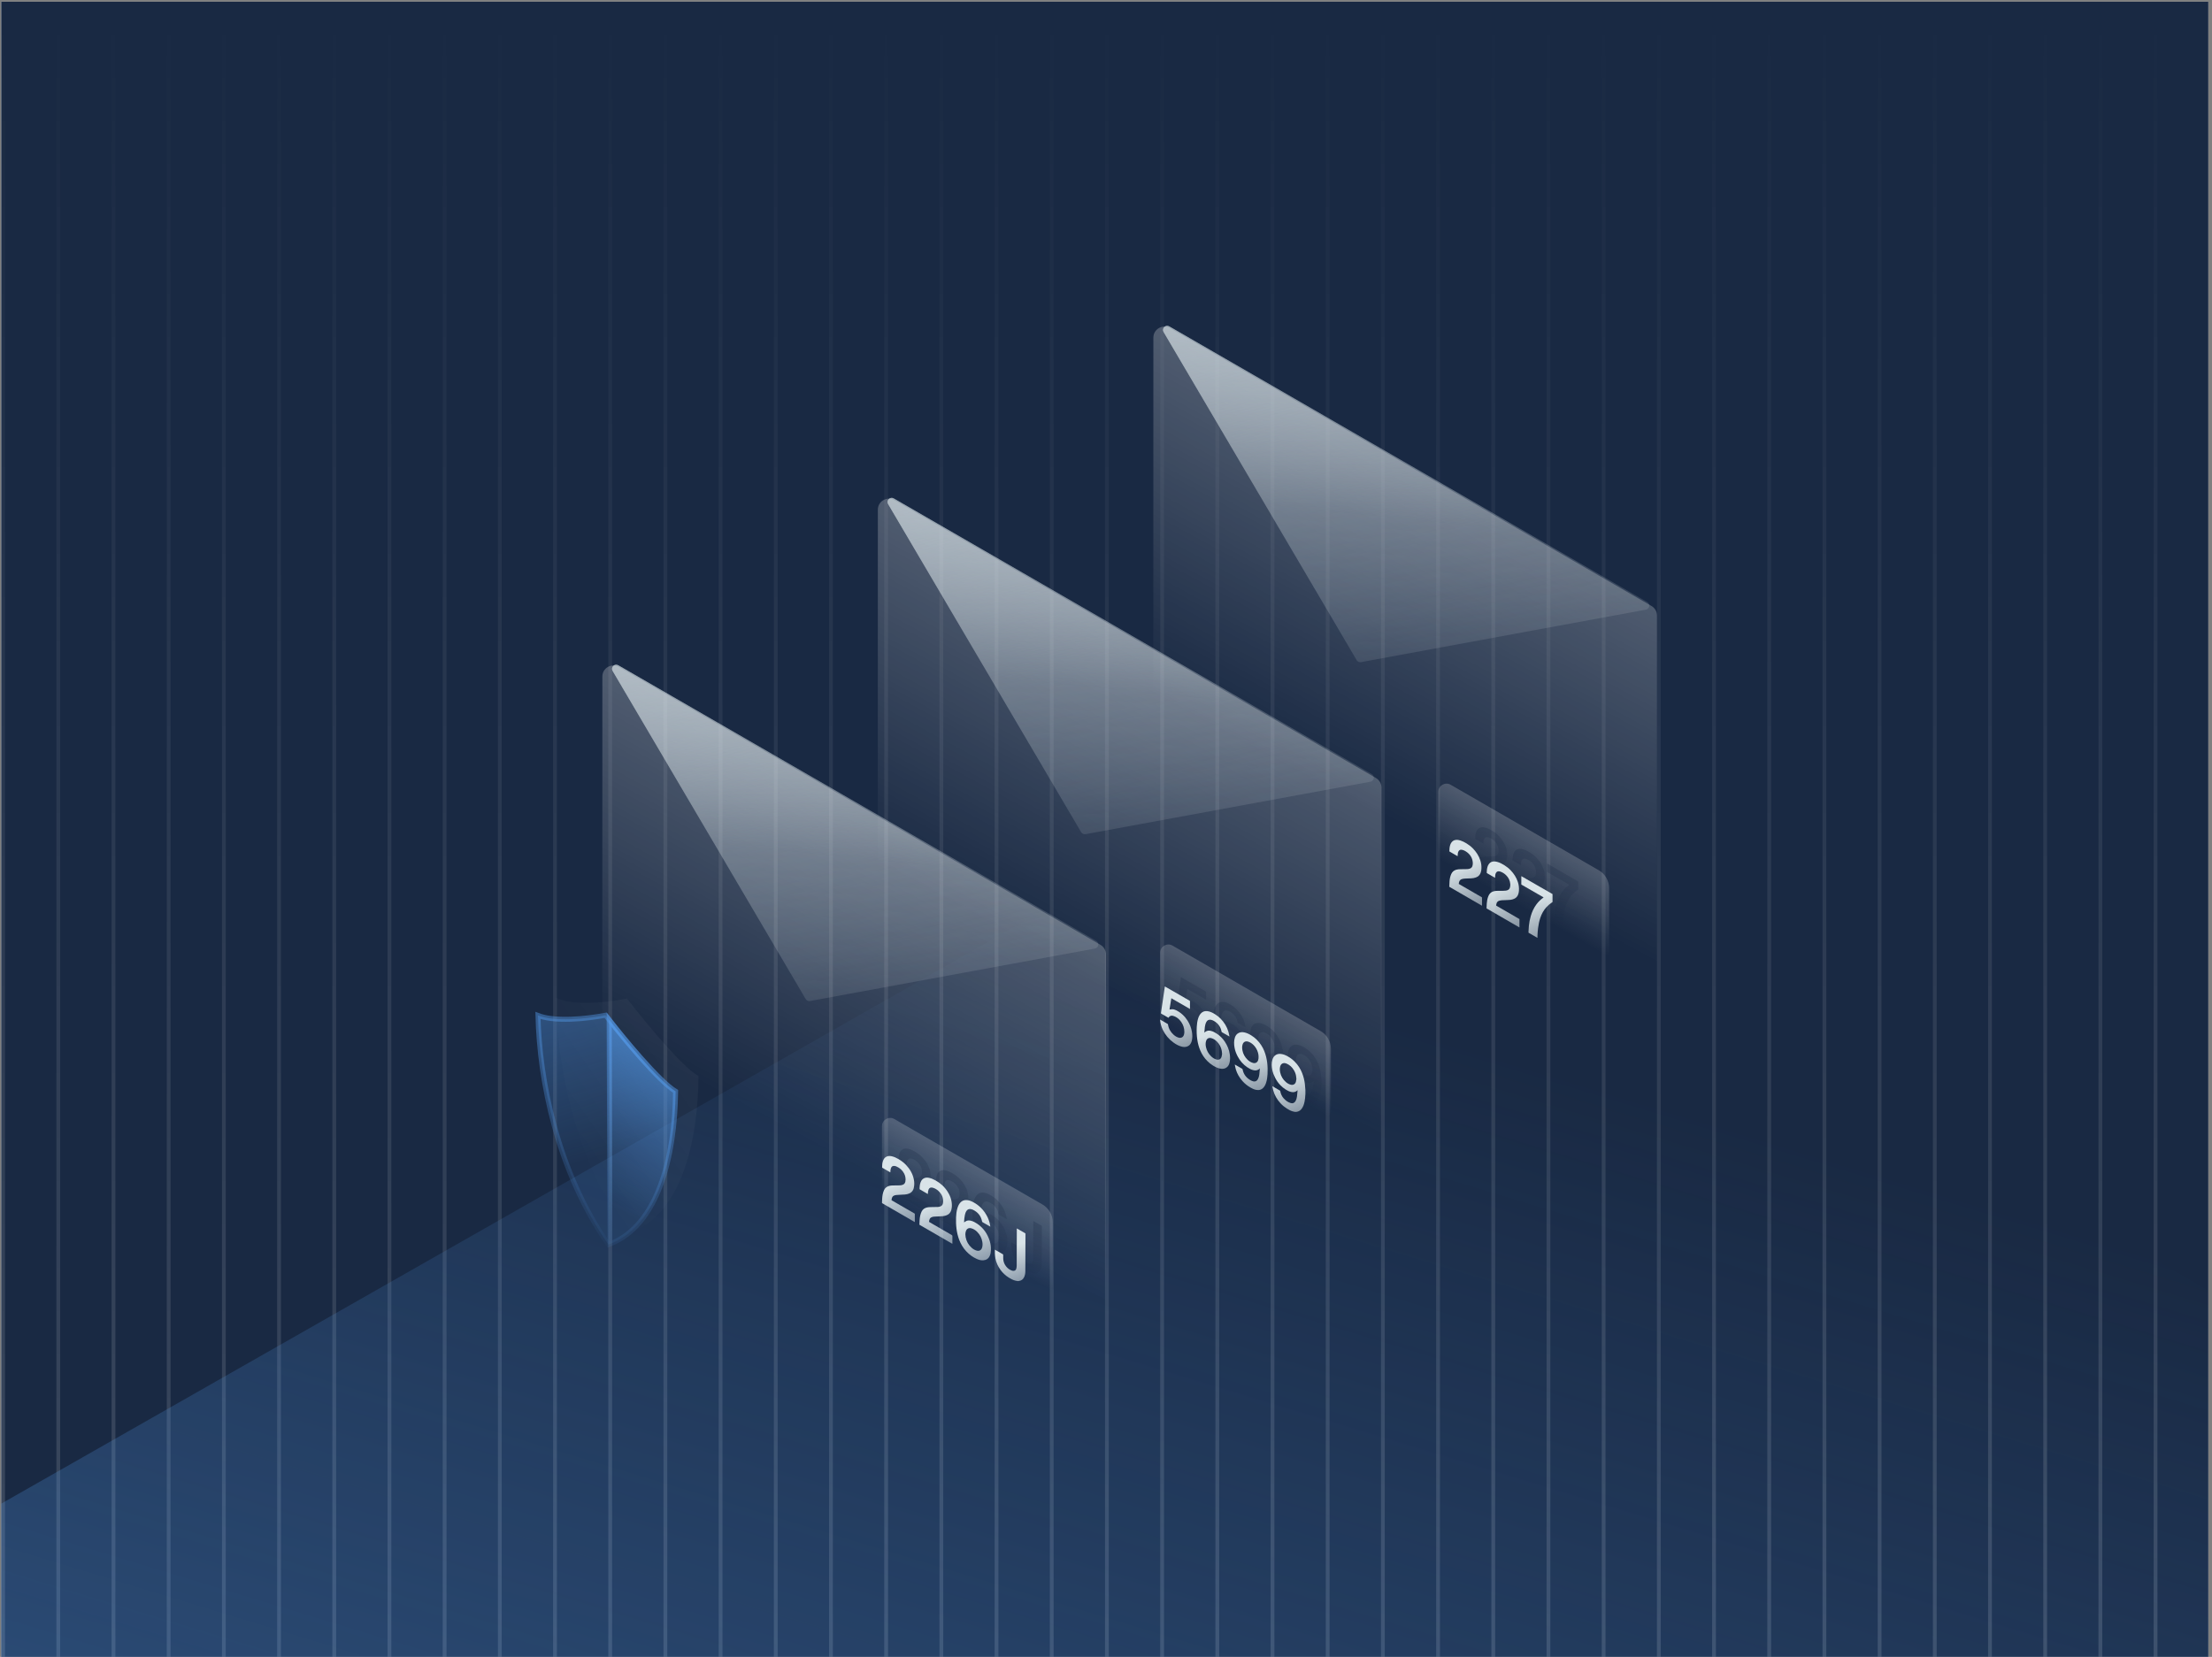 <?xml version="1.0" encoding="UTF-8"?> <svg xmlns="http://www.w3.org/2000/svg" width="578" height="433" viewBox="0 0 578 433" fill="none"><rect x="0" y="0" width="578" height="433" fill="#808080" stroke="none"/><g clip-path="url(#clip0_11205_343)"><rect width="576.732" height="432.549" transform="translate(0.312 0.451)" fill="white"></rect><g clip-path="url(#clip1_11205_343)"><rect width="576.865" height="432.648" transform="translate(0.312 0.451)" fill="#192943"></rect><g opacity="0.49"><line x1="563.25" y1="0.451" x2="563.25" y2="433.1" stroke="url(#paint0_linear_11205_343)" stroke-opacity="0.3" stroke-width="0.989"></line><line x1="548.829" y1="0.451" x2="548.829" y2="433.1" stroke="url(#paint1_linear_11205_343)" stroke-opacity="0.3" stroke-width="0.989"></line><line x1="534.407" y1="0.451" x2="534.407" y2="433.1" stroke="url(#paint2_linear_11205_343)" stroke-opacity="0.3" stroke-width="0.989"></line><line x1="519.987" y1="0.451" x2="519.987" y2="433.1" stroke="url(#paint3_linear_11205_343)" stroke-opacity="0.3" stroke-width="0.989"></line><line x1="505.565" y1="0.451" x2="505.565" y2="433.1" stroke="url(#paint4_linear_11205_343)" stroke-opacity="0.3" stroke-width="0.989"></line><line x1="491.143" y1="0.451" x2="491.143" y2="433.1" stroke="url(#paint5_linear_11205_343)" stroke-opacity="0.3" stroke-width="0.989"></line><line x1="476.721" y1="0.451" x2="476.721" y2="433.1" stroke="url(#paint6_linear_11205_343)" stroke-opacity="0.3" stroke-width="0.989"></line><line x1="462.299" y1="0.451" x2="462.299" y2="433.1" stroke="url(#paint7_linear_11205_343)" stroke-opacity="0.3" stroke-width="0.989"></line><line x1="447.877" y1="0.451" x2="447.877" y2="433.1" stroke="url(#paint8_linear_11205_343)" stroke-opacity="0.3" stroke-width="0.989"></line><line x1="433.456" y1="0.451" x2="433.456" y2="433.1" stroke="url(#paint9_linear_11205_343)" stroke-opacity="0.3" stroke-width="0.989"></line><line x1="419.034" y1="0.451" x2="419.034" y2="433.1" stroke="url(#paint10_linear_11205_343)" stroke-opacity="0.3" stroke-width="0.989"></line><line x1="404.614" y1="0.451" x2="404.614" y2="433.1" stroke="url(#paint11_linear_11205_343)" stroke-opacity="0.3" stroke-width="0.989"></line><line x1="390.192" y1="0.451" x2="390.192" y2="433.1" stroke="url(#paint12_linear_11205_343)" stroke-opacity="0.3" stroke-width="0.989"></line><line x1="375.77" y1="0.451" x2="375.77" y2="433.1" stroke="url(#paint13_linear_11205_343)" stroke-opacity="0.3" stroke-width="0.989"></line><line x1="361.348" y1="0.451" x2="361.348" y2="433.1" stroke="url(#paint14_linear_11205_343)" stroke-opacity="0.3" stroke-width="0.989"></line><line x1="346.926" y1="0.451" x2="346.926" y2="433.1" stroke="url(#paint15_linear_11205_343)" stroke-opacity="0.3" stroke-width="0.989"></line><line x1="332.504" y1="0.451" x2="332.504" y2="433.1" stroke="url(#paint16_linear_11205_343)" stroke-opacity="0.3" stroke-width="0.989"></line><line x1="318.083" y1="0.451" x2="318.082" y2="433.1" stroke="url(#paint17_linear_11205_343)" stroke-opacity="0.3" stroke-width="0.989"></line><line x1="303.663" y1="0.451" x2="303.663" y2="433.1" stroke="url(#paint18_linear_11205_343)" stroke-opacity="0.3" stroke-width="0.989"></line><line x1="289.241" y1="0.451" x2="289.241" y2="433.1" stroke="url(#paint19_linear_11205_343)" stroke-opacity="0.3" stroke-width="0.989"></line><line x1="274.819" y1="0.451" x2="274.819" y2="433.1" stroke="url(#paint20_linear_11205_343)" stroke-opacity="0.3" stroke-width="0.989"></line><line x1="260.397" y1="0.451" x2="260.397" y2="433.1" stroke="url(#paint21_linear_11205_343)" stroke-opacity="0.3" stroke-width="0.989"></line><line x1="245.975" y1="0.451" x2="245.975" y2="433.1" stroke="url(#paint22_linear_11205_343)" stroke-opacity="0.3" stroke-width="0.989"></line><line x1="231.553" y1="0.451" x2="231.553" y2="433.1" stroke="url(#paint23_linear_11205_343)" stroke-opacity="0.3" stroke-width="0.989"></line><line x1="217.131" y1="0.451" x2="217.131" y2="433.1" stroke="url(#paint24_linear_11205_343)" stroke-opacity="0.3" stroke-width="0.989"></line><line x1="202.711" y1="0.451" x2="202.711" y2="433.1" stroke="url(#paint25_linear_11205_343)" stroke-opacity="0.3" stroke-width="0.989"></line><line x1="188.29" y1="0.451" x2="188.29" y2="433.1" stroke="url(#paint26_linear_11205_343)" stroke-opacity="0.3" stroke-width="0.989"></line><line x1="173.868" y1="0.451" x2="173.868" y2="433.1" stroke="url(#paint27_linear_11205_343)" stroke-opacity="0.3" stroke-width="0.989"></line><line x1="159.446" y1="0.451" x2="159.446" y2="433.1" stroke="url(#paint28_linear_11205_343)" stroke-opacity="0.3" stroke-width="0.989"></line><line x1="145.024" y1="0.451" x2="145.024" y2="433.1" stroke="url(#paint29_linear_11205_343)" stroke-opacity="0.3" stroke-width="0.989"></line><line x1="130.602" y1="0.451" x2="130.602" y2="433.1" stroke="url(#paint30_linear_11205_343)" stroke-opacity="0.3" stroke-width="0.989"></line><line x1="116.18" y1="0.451" x2="116.18" y2="433.1" stroke="url(#paint31_linear_11205_343)" stroke-opacity="0.3" stroke-width="0.989"></line><line x1="101.76" y1="0.451" x2="101.76" y2="433.1" stroke="url(#paint32_linear_11205_343)" stroke-opacity="0.3" stroke-width="0.989"></line><line x1="87.338" y1="0.451" x2="87.338" y2="433.1" stroke="url(#paint33_linear_11205_343)" stroke-opacity="0.3" stroke-width="0.989"></line><line x1="72.916" y1="0.451" x2="72.916" y2="433.1" stroke="url(#paint34_linear_11205_343)" stroke-opacity="0.3" stroke-width="0.989"></line><line x1="58.495" y1="0.451" x2="58.495" y2="433.1" stroke="url(#paint35_linear_11205_343)" stroke-opacity="0.3" stroke-width="0.989"></line><line x1="44.073" y1="0.451" x2="44.073" y2="433.1" stroke="url(#paint36_linear_11205_343)" stroke-opacity="0.3" stroke-width="0.989"></line><line x1="29.651" y1="0.451" x2="29.651" y2="433.1" stroke="url(#paint37_linear_11205_343)" stroke-opacity="0.3" stroke-width="0.989"></line><line x1="15.229" y1="0.451" x2="15.229" y2="433.1" stroke="url(#paint38_linear_11205_343)" stroke-opacity="0.3" stroke-width="0.989"></line><line x1="0.807" y1="0.451" x2="0.807" y2="433.1" stroke="url(#paint39_linear_11205_343)" stroke-opacity="0.3" stroke-width="0.989"></line></g><path d="M339.46 199.881L-43.103 417.683V453.795L620.458 459.438V362.386L339.46 199.881Z" fill="url(#paint40_linear_11205_343)"></path><path opacity="0.35" d="M157.398 176.799C157.399 174.581 159.8 173.195 161.721 174.304L287.546 246.92C288.438 247.435 288.987 248.387 288.987 249.417L288.968 345.315C288.968 347.533 286.567 348.919 284.646 347.81L158.821 275.194C157.929 274.679 157.379 273.728 157.379 272.698L157.398 176.799Z" fill="url(#paint41_linear_11205_343)"></path><path opacity="0.35" d="M229.384 133.201C229.385 130.983 231.786 129.597 233.707 130.705L359.532 203.322C360.424 203.836 360.974 204.788 360.974 205.818L360.955 301.716C360.954 303.934 358.553 305.321 356.632 304.212L230.807 231.596C229.915 231.081 229.365 230.129 229.366 229.099L229.384 133.201Z" fill="url(#paint42_linear_11205_343)"></path><path opacity="0.35" d="M301.377 88.236C301.377 86.018 303.778 84.632 305.699 85.74L431.524 158.356C432.417 158.871 432.966 159.823 432.966 160.853L432.947 256.751C432.946 258.969 430.546 260.355 428.624 259.247L302.799 186.631C301.907 186.116 301.358 185.164 301.358 184.134L301.377 88.236Z" fill="url(#paint43_linear_11205_343)"></path><g opacity="0.7"><path d="M161.553 173.857C160.591 173.302 159.518 174.384 160.081 175.341L210.529 261.088C210.759 261.48 211.21 261.686 211.656 261.603L286.105 247.89C287.094 247.708 287.32 246.393 286.449 245.891L161.553 173.857Z" fill="url(#paint44_linear_11205_343)"></path><path d="M161.553 173.857C160.591 173.302 159.518 174.384 160.081 175.341L210.529 261.088C210.759 261.48 211.21 261.686 211.656 261.603L286.105 247.89C287.094 247.708 287.32 246.393 286.449 245.891L161.553 173.857Z" fill="url(#paint45_linear_11205_343)"></path></g><g opacity="0.7"><path d="M233.539 130.258C232.577 129.704 231.505 130.786 232.068 131.742L282.515 217.49C282.745 217.881 283.196 218.087 283.642 218.005L358.092 204.291C359.08 204.109 359.306 202.794 358.436 202.292L233.539 130.258Z" fill="url(#paint46_linear_11205_343)"></path><path d="M233.539 130.258C232.577 129.704 231.505 130.786 232.068 131.742L282.515 217.49C282.745 217.881 283.196 218.087 283.642 218.005L358.092 204.291C359.08 204.109 359.306 202.794 358.436 202.292L233.539 130.258Z" fill="url(#paint47_linear_11205_343)"></path></g><g opacity="0.7"><path d="M305.525 85.293C304.564 84.738 303.491 85.82 304.054 86.777L354.502 172.525C354.732 172.916 355.182 173.122 355.629 173.04L430.078 159.326C431.066 159.144 431.293 157.829 430.422 157.327L305.525 85.293Z" fill="url(#paint48_linear_11205_343)"></path><path d="M305.525 85.293C304.564 84.738 303.491 85.82 304.054 86.777L354.502 172.525C354.732 172.916 355.182 173.122 355.629 173.04L430.078 159.326C431.066 159.144 431.293 157.829 430.422 157.327L305.525 85.293Z" fill="url(#paint49_linear_11205_343)"></path></g><path opacity="0.2" d="M230.459 294.32C230.459 292.656 232.26 291.616 233.701 292.448L272.39 314.777C274.062 315.743 275.093 317.527 275.093 319.457V335.605C275.093 337.269 273.291 338.309 271.85 337.477L231.539 314.197C230.871 313.811 230.459 313.097 230.459 312.325V294.32Z" fill="url(#paint50_linear_11205_343)"></path><path opacity="0.2" d="M303.141 248.999C303.141 247.335 304.942 246.295 306.382 247.127L345.072 269.456C346.744 270.421 347.774 272.205 347.774 274.136V290.284C347.774 291.948 345.973 292.988 344.532 292.156L304.221 268.876C303.552 268.49 303.141 267.776 303.141 267.004V248.999Z" fill="url(#paint51_linear_11205_343)"></path><path d="M342.595 288.169C342.427 288.136 342.257 288.11 342.092 288.067C341.487 287.911 340.946 287.615 340.426 287.281C339.824 286.893 339.274 286.439 338.791 285.909C337.897 284.928 337.232 283.817 336.896 282.524C336.808 282.184 336.744 281.838 336.67 281.495C336.682 281.489 336.694 281.482 336.706 281.476C336.862 281.566 337.02 281.655 337.176 281.746C337.653 282.022 338.129 282.297 338.606 282.572C338.68 282.614 338.721 282.662 338.738 282.755C338.869 283.47 339.156 284.116 339.65 284.656C340.163 285.217 340.757 285.668 341.501 285.873C342.042 286.021 342.469 285.818 342.74 285.325C342.947 284.949 343.06 284.541 343.116 284.122C343.184 283.62 343.214 283.114 343.26 282.609C343.263 282.582 343.26 282.553 343.26 282.503C343.188 282.568 343.134 282.619 343.076 282.667C342.637 283.027 342.135 283.086 341.599 282.968C341.086 282.854 340.628 282.617 340.186 282.342C339.649 282.009 339.163 281.613 338.727 281.154C338.19 280.591 337.76 279.955 337.404 279.265C337.072 278.624 336.813 277.957 336.666 277.249C336.482 276.358 336.437 275.464 336.674 274.574C336.821 274.02 337.103 273.553 337.619 273.26C337.972 273.06 338.355 272.995 338.756 273.015C339.408 273.048 339.996 273.29 340.563 273.591C341.29 273.975 341.941 274.462 342.519 275.046C343.376 275.911 344.02 276.916 344.466 278.048C344.829 278.973 345.064 279.93 345.176 280.915C345.227 281.367 345.252 281.823 345.29 282.277C345.293 282.312 345.303 282.347 345.309 282.382V283.574C345.302 283.631 345.29 283.689 345.287 283.746C345.265 284.338 345.207 284.925 345.087 285.505C344.956 286.142 344.765 286.755 344.382 287.292C344.124 287.654 343.8 287.933 343.37 288.069C343.232 288.112 343.087 288.135 342.945 288.168H342.592L342.595 288.169ZM342.957 279.547C342.925 279.251 342.91 279.009 342.87 278.77C342.778 278.222 342.571 277.715 342.282 277.241C341.827 276.489 341.218 275.907 340.402 275.556C340.134 275.441 339.853 275.379 339.564 275.438C339.108 275.531 338.851 275.84 338.729 276.268C338.579 276.792 338.603 277.326 338.715 277.85C338.931 278.863 339.44 279.712 340.228 280.386C340.599 280.703 341.013 280.954 341.494 281.071C342.122 281.223 342.642 280.938 342.823 280.318C342.899 280.053 342.92 279.771 342.956 279.547H342.957Z" fill="url(#paint52_linear_11205_343)" fill-opacity="0.29"></path><path d="M326.872 275.793C327.162 275.96 327.438 276.118 327.714 276.278C328.069 276.483 328.423 276.691 328.781 276.894C328.854 276.935 328.889 276.982 328.905 277.069C329.113 278.179 329.693 279.047 330.628 279.679C330.936 279.887 331.253 280.079 331.617 280.175C332.196 280.328 332.622 280.138 332.907 279.61C333.103 279.246 333.211 278.851 333.264 278.447C333.332 277.934 333.363 277.417 333.409 276.901C333.411 276.88 333.407 276.859 333.406 276.827C333.3 276.913 333.208 277.001 333.104 277.071C332.672 277.364 332.199 277.385 331.709 277.269C331.117 277.129 330.599 276.832 330.1 276.496C329.028 275.773 328.221 274.817 327.621 273.677C327.236 272.946 326.937 272.184 326.796 271.367C326.644 270.481 326.613 269.596 326.895 268.728C327.071 268.184 327.395 267.756 327.93 267.515C328.394 267.305 328.877 267.3 329.366 267.402C330.021 267.538 330.609 267.835 331.173 268.182C331.694 268.503 332.172 268.882 332.607 269.312C333.47 270.167 334.12 271.163 334.574 272.289C334.968 273.265 335.204 274.279 335.331 275.323C335.45 276.312 335.471 277.303 335.418 278.296C335.38 279.017 335.29 279.73 335.084 280.423C334.934 280.927 334.726 281.403 334.373 281.804C333.849 282.399 333.189 282.573 332.427 282.416C331.878 282.304 331.379 282.064 330.901 281.782C330.145 281.335 329.469 280.79 328.884 280.134C328.078 279.232 327.47 278.213 327.13 277.049C327.018 276.667 326.958 276.27 326.875 275.88C326.87 275.859 326.875 275.837 326.875 275.793H326.872ZM333.077 273.8C333.086 273.442 333.032 273.081 332.933 272.725C332.723 271.976 332.353 271.313 331.813 270.754C331.384 270.309 330.889 269.957 330.284 269.789C329.665 269.617 329.136 269.889 328.921 270.494C328.732 271.023 328.76 271.568 328.863 272.105C329.041 273.037 329.484 273.835 330.159 274.499C330.589 274.921 331.081 275.249 331.679 275.393C332.242 275.528 332.74 275.263 332.942 274.722C333.052 274.429 333.082 274.124 333.077 273.8Z" fill="url(#paint53_linear_11205_343)" fill-opacity="0.29"></path><path d="M318.924 267.448C319.039 267.355 319.136 267.264 319.243 267.192C319.67 266.905 320.138 266.885 320.62 267C321.23 267.146 321.763 267.455 322.273 267.803C323.069 268.346 323.733 269.02 324.265 269.823C324.937 270.838 325.394 271.94 325.564 273.15C325.669 273.894 325.675 274.639 325.481 275.372C325.347 275.88 325.108 276.323 324.65 276.615C324.278 276.851 323.867 276.942 323.43 276.913C322.601 276.859 321.884 276.5 321.194 276.08C320.622 275.732 320.106 275.313 319.64 274.834C318.897 274.07 318.316 273.198 317.889 272.221C317.465 271.254 317.202 270.242 317.056 269.2C316.904 268.104 316.868 267.003 316.934 265.899C316.975 265.215 317.059 264.538 317.251 263.879C317.401 263.363 317.61 262.875 317.974 262.469C318.431 261.96 319.006 261.761 319.681 261.839C320.417 261.925 321.057 262.254 321.677 262.632C322.22 262.962 322.715 263.355 323.159 263.809C324.116 264.786 324.82 265.917 325.202 267.236C325.309 267.605 325.372 267.986 325.454 268.363C325.462 268.394 325.46 268.428 325.464 268.476C325.268 268.365 325.084 268.26 324.901 268.154C324.44 267.888 323.979 267.621 323.516 267.357C323.452 267.32 323.424 267.273 323.411 267.202C323.186 265.961 322.522 265.034 321.424 264.414C321.161 264.264 320.889 264.137 320.587 264.09C320.069 264.011 319.677 264.216 319.43 264.679C319.211 265.09 319.102 265.536 319.042 265.991C318.983 266.435 318.962 266.884 318.924 267.331C318.921 267.366 318.924 267.401 318.924 267.447V267.448ZM323.546 272.999C323.517 272.695 323.511 272.462 323.471 272.235C323.302 271.304 322.883 270.496 322.222 269.819C321.806 269.393 321.323 269.061 320.741 268.9C320.096 268.721 319.578 268.994 319.37 269.627C319.2 270.147 319.225 270.681 319.332 271.207C319.525 272.154 319.978 272.966 320.672 273.638C321.08 274.034 321.547 274.341 322.104 274.487C322.722 274.65 323.231 274.376 323.41 273.762C323.488 273.494 323.51 273.209 323.546 272.999H323.546Z" fill="url(#paint54_linear_11205_343)" fill-opacity="0.29"></path><path d="M309.523 263.581C309.235 263.414 308.95 263.25 308.664 263.085C308.33 262.891 307.998 262.696 307.661 262.508C307.574 262.46 307.556 262.407 307.569 262.315C307.718 261.312 307.863 260.309 308.01 259.307C308.148 258.366 308.287 257.424 308.424 256.484C308.472 256.157 308.516 255.83 308.563 255.503C308.568 255.468 308.58 255.434 308.591 255.387C308.852 255.538 309.106 255.684 309.36 255.83C310.304 256.374 311.249 256.917 312.193 257.46C313.156 258.016 314.119 258.571 315.081 259.129C315.115 259.148 315.153 259.199 315.153 259.235C315.157 259.908 315.155 260.582 315.155 261.282C313.526 260.343 311.91 259.412 310.279 258.47C310.117 259.467 309.957 260.447 309.8 261.417C310.004 261.39 310.204 261.351 310.406 261.34C310.796 261.319 311.165 261.424 311.51 261.595C312.764 262.216 313.764 263.126 314.514 264.308C315.083 265.205 315.475 266.174 315.654 267.222C315.794 268.047 315.824 268.875 315.599 269.693C315.409 270.382 315.017 270.899 314.306 271.12C313.876 271.254 313.442 271.231 313.011 271.124C312.202 270.924 311.491 270.522 310.824 270.04C309.616 269.168 308.694 268.055 308.043 266.717C307.662 265.931 307.437 265.1 307.35 264.23C307.348 264.201 307.347 264.171 307.346 264.142C307.346 264.116 307.346 264.09 307.346 264.045C307.507 264.138 307.658 264.226 307.809 264.313C308.308 264.601 308.805 264.891 309.306 265.177C309.372 265.215 309.397 265.258 309.407 265.33C309.565 266.407 310.071 267.298 310.878 268.017C311.275 268.371 311.72 268.657 312.247 268.782C312.897 268.936 313.42 268.615 313.589 267.969C313.711 267.501 313.705 267.03 313.629 266.557C313.483 265.66 313.096 264.875 312.493 264.201C312.022 263.675 311.456 263.278 310.768 263.083C310.279 262.944 309.836 263.06 309.562 263.532C309.553 263.548 309.539 263.561 309.523 263.58L309.523 263.581Z" fill="url(#paint55_linear_11205_343)" fill-opacity="0.29"></path><path opacity="0.2" d="M375.822 206.961C375.822 205.298 377.623 204.258 379.064 205.089L417.753 227.419C419.426 228.384 420.456 230.168 420.456 232.099V248.247C420.456 249.911 418.654 250.951 417.213 250.119L376.903 226.838C376.234 226.452 375.822 225.739 375.822 224.967V206.961Z" fill="url(#paint56_linear_11205_343)"></path><path d="M270.154 332.836C269.975 332.802 269.794 332.777 269.617 332.732C268.987 332.569 268.419 332.268 267.872 331.922C267.018 331.382 266.288 330.707 265.698 329.884C265.053 328.983 264.594 327.996 264.396 326.902C264.319 326.475 264.292 326.036 264.264 325.601C264.244 325.287 264.26 324.971 264.26 324.636C264.324 324.67 264.374 324.697 264.423 324.725C265.062 325.093 265.7 325.463 266.34 325.829C266.404 325.867 266.43 325.909 266.43 325.986C266.43 326.34 266.424 326.695 266.442 327.048C266.482 327.794 266.744 328.459 267.214 329.039C267.617 329.537 268.115 329.906 268.726 330.114C268.913 330.177 269.106 330.204 269.299 330.158C269.615 330.085 269.789 329.857 269.861 329.562C269.919 329.318 269.957 329.064 269.96 328.814C269.971 327.508 269.967 326.202 269.97 324.896C269.975 322.99 269.982 321.083 269.988 319.177C269.988 319.151 269.991 319.125 269.993 319.083C270.234 319.222 270.465 319.354 270.696 319.486C271.191 319.771 271.687 320.055 272.179 320.343C272.213 320.363 272.248 320.416 272.248 320.454C272.246 321.885 272.24 323.316 272.236 324.747C272.232 325.816 272.232 326.886 272.227 327.956C272.225 328.73 272.225 329.505 272.214 330.279C272.206 330.802 272.137 331.316 271.911 331.795C271.634 332.384 271.181 332.741 270.524 332.819C270.505 332.821 270.486 332.831 270.467 332.838H270.154V332.836Z" fill="url(#paint57_linear_11205_343)" fill-opacity="0.29"></path><path d="M256.211 317.509C256.407 317.383 256.592 317.232 256.801 317.134C257.191 316.952 257.603 316.972 258.013 317.075C258.6 317.222 259.119 317.509 259.617 317.841C261.268 318.94 262.319 320.481 262.91 322.353C263.145 323.098 263.249 323.867 263.228 324.65C263.214 325.203 263.148 325.75 262.914 326.26C262.586 326.976 262.019 327.358 261.236 327.418C260.645 327.465 260.096 327.304 259.565 327.071C258.498 326.603 257.58 325.926 256.788 325.075C255.963 324.189 255.353 323.168 254.925 322.038C254.573 321.11 254.356 320.148 254.23 319.163C254.105 318.189 254.079 317.211 254.114 316.232C254.142 315.449 254.226 314.67 254.437 313.911C254.591 313.358 254.804 312.835 255.179 312.391C255.665 311.817 256.287 311.596 257.027 311.681C257.63 311.75 258.174 311.987 258.699 312.272C259.388 312.648 260.014 313.108 260.574 313.658C261.326 314.397 261.925 315.245 262.373 316.2C262.722 316.946 262.947 317.728 263.062 318.542C263.064 318.562 263.062 318.583 263.062 318.617C262.938 318.547 262.822 318.481 262.705 318.414C262.147 318.092 261.589 317.769 261.03 317.449C260.961 317.409 260.931 317.36 260.917 317.279C260.651 315.838 259.83 314.827 258.516 314.205C258.29 314.098 258.052 314.026 257.799 314.013C257.377 313.992 257.064 314.174 256.833 314.514C256.61 314.84 256.502 315.211 256.417 315.591C256.278 316.213 256.237 316.846 256.21 317.481C256.21 317.497 256.211 317.514 256.211 317.51V317.509ZM256.546 320.674C256.569 320.902 256.577 321.132 256.618 321.355C256.824 322.467 257.353 323.401 258.2 324.148C258.569 324.474 258.984 324.73 259.461 324.869C260.171 325.076 260.715 324.784 260.926 324.075C261.072 323.583 261.059 323.078 260.977 322.58C260.811 321.589 260.367 320.732 259.664 320.014C259.207 319.547 258.677 319.188 258.03 319.031C257.442 318.89 256.93 319.16 256.708 319.724C256.588 320.029 256.555 320.348 256.545 320.673L256.546 320.674Z" fill="url(#paint58_linear_11205_343)" fill-opacity="0.29"></path><path d="M246.747 310.095C246.273 309.821 245.817 309.559 245.36 309.296C245.123 309.159 244.885 309.023 244.65 308.883C244.619 308.865 244.584 308.824 244.584 308.793C244.575 308.175 244.628 307.565 244.857 306.984C245.03 306.541 245.304 306.179 245.746 305.968C246.128 305.788 246.53 305.775 246.938 305.841C247.562 305.941 248.127 306.202 248.677 306.499C249.286 306.828 249.851 307.221 250.37 307.679C251.132 308.352 251.75 309.138 252.227 310.036C252.578 310.695 252.83 311.39 252.944 312.13C253.058 312.871 253.063 313.61 252.846 314.335C252.638 315.029 252.17 315.471 251.49 315.7C250.97 315.875 250.432 315.912 249.89 315.929C249.387 315.944 248.884 315.964 248.382 315.997C248.094 316.016 247.813 316.082 247.562 316.235C247.326 316.379 247.201 316.605 247.13 316.863C247.09 317.009 247.068 317.161 247.048 317.312C247.043 317.34 247.072 317.389 247.1 317.406C247.584 317.69 248.07 317.969 248.555 318.25C249.331 318.699 250.107 319.149 250.882 319.597C251.572 319.996 252.259 320.398 252.953 320.789C253.101 320.871 253.158 320.958 253.155 321.133C253.142 321.761 253.15 322.39 253.15 323.018C253.15 323.039 253.147 323.059 253.145 323.099C253.028 323.033 252.921 322.975 252.815 322.914C251.847 322.353 250.878 321.792 249.909 321.232C248.74 320.555 247.571 319.877 246.401 319.2C245.804 318.855 245.208 318.51 244.608 318.167C244.541 318.128 244.523 318.088 244.528 318.01C244.551 317.66 244.56 317.31 244.581 316.96C244.629 316.169 244.758 315.397 245.108 314.676C245.397 314.077 245.89 313.748 246.52 313.601C246.86 313.522 247.206 313.512 247.554 313.51C248.165 313.507 248.776 313.495 249.386 313.473C249.65 313.463 249.908 313.401 250.145 313.275C250.498 313.085 250.657 312.763 250.704 312.387C250.862 311.111 250.387 310.08 249.452 309.24C249.067 308.894 248.629 308.627 248.133 308.472C247.958 308.417 247.764 308.39 247.582 308.401C247.229 308.423 247.032 308.661 246.91 308.972C246.783 309.296 246.76 309.639 246.746 309.982C246.745 310.013 246.746 310.044 246.746 310.093L246.747 310.095Z" fill="url(#paint59_linear_11205_343)" fill-opacity="0.29"></path><path d="M243.342 317.428C243.041 317.255 242.762 317.095 242.484 316.935C241.779 316.526 241.075 316.117 240.371 315.71C238.805 314.804 237.24 313.897 235.674 312.991C235.393 312.828 235.109 312.668 234.83 312.501C234.793 312.479 234.754 312.422 234.756 312.384C234.791 311.647 234.792 310.905 234.942 310.178C235.022 309.794 235.138 309.422 235.301 309.065C235.589 308.437 236.089 308.084 236.747 307.943C237.003 307.888 237.268 307.864 237.531 307.856C238.131 307.838 238.732 307.843 239.333 307.83C239.638 307.824 239.942 307.782 240.227 307.663C240.613 307.503 240.809 307.194 240.878 306.797C241.002 306.076 240.882 305.389 240.551 304.741C240.108 303.874 239.413 303.274 238.531 302.889C238.374 302.82 238.202 302.768 238.034 302.75C237.546 302.696 237.263 302.884 237.096 303.35C236.987 303.654 236.957 303.971 236.953 304.291C236.953 304.325 236.95 304.36 236.948 304.395C236.948 304.405 236.941 304.413 236.933 304.431C236.688 304.29 236.445 304.151 236.202 304.012C235.752 303.752 235.301 303.493 234.853 303.23C234.822 303.212 234.79 303.162 234.79 303.127C234.787 302.552 234.83 301.982 235.023 301.435C235.195 300.948 235.471 300.541 235.954 300.314C236.378 300.115 236.822 300.121 237.268 300.214C237.935 300.351 238.536 300.648 239.117 300.988C239.836 301.408 240.493 301.91 241.065 302.518C242.06 303.577 242.779 304.79 243.075 306.225C243.236 307.002 243.254 307.787 243.053 308.565C242.844 309.369 242.317 309.851 241.533 310.078C240.991 310.235 240.433 310.25 239.875 310.268C239.404 310.283 238.932 310.309 238.463 310.354C238.267 310.373 238.07 310.439 237.886 310.514C237.542 310.654 237.396 310.955 237.315 311.295C237.291 311.395 237.285 311.501 237.261 311.601C237.241 311.68 237.268 311.723 237.334 311.76C237.706 311.972 238.079 312.187 238.45 312.401C239.397 312.949 240.343 313.498 241.29 314.045C241.941 314.421 242.59 314.797 243.243 315.17C243.312 315.209 243.339 315.252 243.338 315.334C243.337 315.983 243.34 316.632 243.342 317.281C243.342 317.322 243.342 317.363 243.342 317.426V317.428Z" fill="url(#paint60_linear_11205_343)" fill-opacity="0.29"></path><path d="M265.861 334.788C265.682 334.754 265.501 334.729 265.324 334.684C264.694 334.521 264.126 334.22 263.579 333.874C262.725 333.334 261.995 332.658 261.405 331.836C260.76 330.935 260.301 329.948 260.103 328.854C260.026 328.427 259.999 327.988 259.971 327.553C259.951 327.239 259.967 326.923 259.967 326.588C260.031 326.622 260.081 326.649 260.13 326.677C260.769 327.045 261.407 327.415 262.047 327.781C262.111 327.819 262.137 327.861 262.137 327.938C262.137 328.292 262.131 328.647 262.149 329C262.189 329.746 262.451 330.411 262.921 330.991C263.324 331.489 263.822 331.858 264.433 332.066C264.62 332.129 264.813 332.155 265.006 332.11C265.322 332.036 265.496 331.809 265.568 331.514C265.626 331.27 265.664 331.016 265.667 330.765C265.678 329.46 265.674 328.154 265.677 326.848C265.682 324.942 265.689 323.035 265.695 321.129C265.695 321.103 265.698 321.077 265.7 321.035C265.941 321.173 266.172 321.305 266.403 321.438C266.898 321.722 267.394 322.007 267.886 322.295C267.92 322.315 267.955 322.368 267.955 322.406C267.953 323.837 267.947 325.268 267.943 326.699C267.939 327.768 267.939 328.838 267.934 329.908C267.932 330.682 267.932 331.457 267.921 332.231C267.913 332.754 267.844 333.267 267.618 333.747C267.341 334.336 266.888 334.693 266.231 334.77C266.212 334.773 266.193 334.783 266.174 334.79H265.861V334.788Z" fill="url(#paint61_linear_11205_343)"></path><path d="M251.917 319.461C252.112 319.334 252.297 319.184 252.506 319.086C252.896 318.903 253.308 318.923 253.718 319.027C254.305 319.173 254.824 319.461 255.322 319.793C256.973 320.892 258.024 322.433 258.615 324.304C258.85 325.05 258.954 325.819 258.934 326.601C258.919 327.155 258.853 327.702 258.619 328.212C258.291 328.928 257.724 329.309 256.941 329.37C256.35 329.416 255.801 329.255 255.27 329.023C254.203 328.554 253.285 327.878 252.493 327.027C251.668 326.141 251.058 325.12 250.63 323.99C250.278 323.061 250.061 322.099 249.935 321.114C249.81 320.14 249.784 319.163 249.819 318.184C249.847 317.4 249.931 316.622 250.142 315.863C250.296 315.31 250.509 314.786 250.884 314.342C251.37 313.769 251.992 313.547 252.732 313.632C253.335 313.702 253.879 313.938 254.404 314.224C255.093 314.599 255.719 315.06 256.279 315.61C257.031 316.348 257.63 317.197 258.078 318.152C258.427 318.897 258.652 319.68 258.767 320.494C258.769 320.514 258.767 320.535 258.767 320.569C258.643 320.498 258.527 320.432 258.411 320.365C257.852 320.044 257.294 319.721 256.736 319.4C256.666 319.36 256.637 319.312 256.622 319.231C256.356 317.79 255.535 316.779 254.221 316.156C253.995 316.049 253.757 315.978 253.504 315.965C253.082 315.943 252.769 316.126 252.538 316.466C252.315 316.791 252.207 317.163 252.122 317.543C251.983 318.165 251.943 318.797 251.915 319.432C251.915 319.449 251.917 319.465 251.917 319.462V319.461ZM252.251 322.626C252.274 322.854 252.282 323.084 252.323 323.307C252.529 324.419 253.058 325.353 253.905 326.1C254.274 326.426 254.689 326.681 255.166 326.82C255.876 327.028 256.42 326.736 256.631 326.026C256.777 325.535 256.764 325.03 256.682 324.532C256.516 323.541 256.072 322.683 255.369 321.966C254.912 321.498 254.382 321.139 253.735 320.983C253.147 320.841 252.635 321.112 252.413 321.675C252.294 321.98 252.26 322.299 252.25 322.625L252.251 322.626Z" fill="url(#paint62_linear_11205_343)"></path><path d="M242.458 312.047C241.984 311.773 241.527 311.511 241.071 311.248C240.834 311.111 240.596 310.975 240.361 310.835C240.33 310.817 240.295 310.776 240.295 310.745C240.286 310.127 240.339 309.517 240.568 308.936C240.741 308.493 241.015 308.131 241.457 307.92C241.839 307.74 242.241 307.727 242.649 307.793C243.273 307.893 243.838 308.154 244.387 308.451C244.996 308.78 245.562 309.173 246.081 309.631C246.843 310.304 247.461 311.09 247.938 311.988C248.289 312.647 248.541 313.342 248.655 314.082C248.769 314.823 248.774 315.562 248.557 316.287C248.349 316.981 247.881 317.423 247.201 317.652C246.681 317.827 246.143 317.864 245.601 317.881C245.098 317.896 244.595 317.916 244.093 317.949C243.805 317.968 243.524 318.034 243.273 318.187C243.037 318.331 242.912 318.557 242.841 318.815C242.801 318.961 242.779 319.113 242.759 319.264C242.754 319.292 242.783 319.341 242.811 319.358C243.295 319.642 243.781 319.921 244.266 320.202C245.042 320.651 245.817 321.101 246.593 321.549C247.283 321.948 247.97 322.35 248.664 322.741C248.812 322.823 248.869 322.91 248.866 323.085C248.853 323.713 248.861 324.342 248.861 324.97C248.861 324.991 248.858 325.011 248.856 325.051C248.739 324.985 248.632 324.927 248.526 324.866C247.558 324.305 246.589 323.744 245.62 323.184C244.451 322.507 243.282 321.829 242.112 321.152C241.515 320.807 240.918 320.462 240.319 320.119C240.252 320.08 240.234 320.04 240.239 319.962C240.262 319.612 240.271 319.262 240.292 318.912C240.34 318.121 240.469 317.349 240.819 316.628C241.108 316.029 241.6 315.7 242.231 315.553C242.571 315.474 242.917 315.464 243.265 315.462C243.876 315.459 244.487 315.447 245.097 315.425C245.361 315.415 245.619 315.353 245.856 315.227C246.209 315.037 246.368 314.715 246.415 314.339C246.573 313.063 246.098 312.032 245.163 311.192C244.778 310.846 244.34 310.579 243.844 310.424C243.669 310.369 243.475 310.342 243.293 310.353C242.94 310.375 242.743 310.613 242.621 310.924C242.494 311.249 242.471 311.591 242.457 311.934C242.456 311.965 242.457 311.996 242.457 312.045L242.458 312.047Z" fill="url(#paint63_linear_11205_343)"></path><path d="M239.047 319.38C238.746 319.207 238.467 319.047 238.189 318.886C237.484 318.478 236.78 318.069 236.076 317.661C234.51 316.755 232.945 315.849 231.379 314.943C231.098 314.78 230.814 314.62 230.535 314.452C230.498 314.43 230.459 314.374 230.461 314.336C230.496 313.598 230.497 312.857 230.647 312.13C230.727 311.746 230.843 311.374 231.007 311.016C231.294 310.389 231.795 310.035 232.452 309.895C232.708 309.84 232.973 309.816 233.236 309.808C233.836 309.79 234.437 309.795 235.038 309.782C235.343 309.776 235.647 309.734 235.932 309.615C236.318 309.455 236.515 309.146 236.583 308.749C236.707 308.028 236.588 307.34 236.256 306.692C235.813 305.825 235.118 305.226 234.236 304.84C234.079 304.772 233.907 304.719 233.739 304.701C233.251 304.647 232.968 304.836 232.801 305.301C232.692 305.606 232.662 305.923 232.658 306.242C232.658 306.277 232.655 306.312 232.653 306.347C232.653 306.356 232.646 306.365 232.638 306.382C232.393 306.241 232.15 306.102 231.907 305.963C231.457 305.704 231.007 305.445 230.558 305.182C230.527 305.163 230.495 305.114 230.495 305.078C230.492 304.504 230.535 303.934 230.728 303.387C230.9 302.899 231.176 302.493 231.659 302.266C232.083 302.066 232.527 302.073 232.973 302.165C233.64 302.303 234.241 302.6 234.822 302.939C235.542 303.36 236.198 303.862 236.77 304.47C237.765 305.528 238.484 306.742 238.78 308.176C238.941 308.954 238.959 309.738 238.758 310.517C238.549 311.321 238.022 311.802 237.238 312.029C236.696 312.186 236.138 312.201 235.58 312.219C235.109 312.235 234.637 312.26 234.168 312.305C233.972 312.325 233.775 312.391 233.591 312.465C233.247 312.606 233.101 312.907 233.02 313.246C232.996 313.347 232.99 313.452 232.966 313.553C232.947 313.631 232.973 313.675 233.039 313.712C233.411 313.924 233.784 314.139 234.155 314.353C235.102 314.9 236.048 315.45 236.995 315.997C237.646 316.373 238.296 316.748 238.948 317.122C239.017 317.161 239.044 317.204 239.044 317.285C239.042 317.934 239.045 318.584 239.047 319.233C239.047 319.274 239.047 319.315 239.047 319.377V319.38Z" fill="url(#paint64_linear_11205_343)"></path><path d="M338.389 290.577C338.222 290.544 338.051 290.518 337.887 290.474C337.282 290.318 336.741 290.022 336.221 289.688C335.619 289.3 335.069 288.846 334.586 288.316C333.692 287.335 333.027 286.224 332.691 284.931C332.603 284.591 332.539 284.245 332.465 283.902C332.477 283.896 332.489 283.89 332.501 283.883C332.657 283.973 332.815 284.063 332.971 284.154C333.448 284.429 333.924 284.705 334.401 284.979C334.475 285.021 334.516 285.069 334.533 285.162C334.664 285.878 334.951 286.523 335.445 287.064C335.958 287.624 336.551 288.076 337.296 288.28C337.837 288.428 338.264 288.225 338.535 287.732C338.742 287.357 338.854 286.949 338.911 286.53C338.979 286.028 339.009 285.521 339.055 285.017C339.058 284.989 339.055 284.961 339.055 284.911C338.983 284.975 338.929 285.027 338.871 285.075C338.432 285.435 337.93 285.494 337.394 285.375C336.881 285.262 336.423 285.024 335.981 284.75C335.444 284.416 334.958 284.02 334.522 283.562C333.985 282.998 333.555 282.362 333.199 281.672C332.867 281.031 332.607 280.365 332.461 279.656C332.277 278.765 332.232 277.871 332.468 276.981C332.616 276.427 332.898 275.96 333.414 275.667C333.767 275.468 334.15 275.402 334.55 275.422C335.203 275.456 335.791 275.698 336.358 275.998C337.085 276.382 337.736 276.869 338.314 277.453C339.171 278.318 339.815 279.323 340.261 280.456C340.624 281.38 340.859 282.337 340.971 283.322C341.022 283.774 341.047 284.23 341.085 284.684C341.087 284.719 341.098 284.754 341.104 284.789V285.982C341.097 286.039 341.085 286.096 341.082 286.153C341.06 286.745 341.002 287.333 340.882 287.913C340.751 288.549 340.56 289.162 340.177 289.699C339.919 290.061 339.595 290.34 339.165 290.476C339.027 290.52 338.882 290.543 338.74 290.576H338.387L338.389 290.577ZM338.752 281.954C338.72 281.658 338.705 281.416 338.665 281.178C338.573 280.629 338.365 280.122 338.077 279.648C337.621 278.896 337.013 278.314 336.197 277.963C335.929 277.848 335.648 277.786 335.359 277.845C334.903 277.938 334.646 278.248 334.524 278.675C334.374 279.2 334.398 279.733 334.51 280.258C334.726 281.271 335.235 282.12 336.023 282.794C336.394 283.111 336.807 283.361 337.289 283.478C337.917 283.631 338.437 283.345 338.618 282.726C338.694 282.46 338.714 282.179 338.751 281.954H338.752Z" fill="url(#paint65_linear_11205_343)"></path><path d="M322.663 278.201C322.953 278.367 323.229 278.526 323.505 278.685C323.86 278.89 324.215 279.099 324.572 279.301C324.645 279.343 324.68 279.39 324.696 279.476C324.904 280.587 325.484 281.454 326.419 282.087C326.727 282.295 327.044 282.486 327.408 282.582C327.987 282.735 328.413 282.545 328.698 282.018C328.894 281.654 329.002 281.259 329.055 280.855C329.123 280.342 329.154 279.824 329.2 279.308C329.202 279.287 329.198 279.266 329.197 279.234C329.091 279.32 328.999 279.408 328.895 279.479C328.463 279.772 327.99 279.793 327.5 279.677C326.908 279.537 326.39 279.239 325.891 278.903C324.82 278.18 324.012 277.225 323.412 276.085C323.027 275.353 322.728 274.591 322.587 273.774C322.435 272.888 322.404 272.003 322.686 271.135C322.862 270.592 323.186 270.164 323.721 269.922C324.185 269.712 324.668 269.708 325.157 269.809C325.812 269.945 326.4 270.242 326.964 270.589C327.485 270.91 327.963 271.289 328.398 271.72C329.261 272.574 329.911 273.571 330.365 274.696C330.759 275.672 330.995 276.687 331.122 277.73C331.241 278.719 331.262 279.71 331.209 280.704C331.171 281.425 331.081 282.137 330.875 282.831C330.725 283.334 330.517 283.81 330.164 284.211C329.64 284.807 328.98 284.98 328.218 284.823C327.669 284.711 327.17 284.472 326.692 284.189C325.936 283.742 325.26 283.197 324.675 282.542C323.869 281.639 323.261 280.621 322.921 279.457C322.809 279.075 322.749 278.678 322.666 278.287C322.661 278.266 322.666 278.244 322.666 278.201H322.663ZM328.868 276.207C328.877 275.85 328.823 275.488 328.724 275.132C328.514 274.383 328.144 273.721 327.604 273.161C327.175 272.716 326.68 272.364 326.075 272.197C325.456 272.025 324.927 272.296 324.712 272.901C324.523 273.431 324.551 273.975 324.654 274.513C324.832 275.445 325.275 276.242 325.95 276.906C326.38 277.329 326.872 277.656 327.47 277.8C328.033 277.936 328.531 277.67 328.733 277.13C328.843 276.836 328.873 276.531 328.868 276.207Z" fill="url(#paint66_linear_11205_343)"></path><path d="M314.711 269.855C314.826 269.762 314.923 269.672 315.03 269.599C315.457 269.313 315.925 269.293 316.407 269.408C317.017 269.553 317.55 269.863 318.06 270.211C318.856 270.753 319.52 271.428 320.052 272.231C320.724 273.246 321.181 274.348 321.351 275.558C321.456 276.301 321.462 277.046 321.268 277.78C321.134 278.287 320.895 278.73 320.437 279.022C320.065 279.259 319.654 279.349 319.217 279.32C318.388 279.266 317.671 278.907 316.981 278.487C316.409 278.14 315.893 277.72 315.427 277.241C314.684 276.478 314.103 275.606 313.676 274.629C313.252 273.661 312.989 272.65 312.844 271.608C312.692 270.512 312.655 269.41 312.721 268.306C312.762 267.622 312.846 266.945 313.038 266.286C313.188 265.77 313.397 265.282 313.762 264.876C314.218 264.367 314.793 264.168 315.468 264.246C316.205 264.332 316.845 264.662 317.464 265.039C318.007 265.37 318.502 265.762 318.946 266.216C319.903 267.193 320.607 268.325 320.989 269.643C321.096 270.013 321.16 270.394 321.242 270.77C321.249 270.802 321.247 270.836 321.251 270.884C321.056 270.772 320.871 270.667 320.688 270.561C320.227 270.295 319.766 270.028 319.303 269.764C319.239 269.727 319.211 269.68 319.198 269.609C318.974 268.369 318.309 267.442 317.211 266.821C316.948 266.672 316.676 266.545 316.374 266.498C315.856 266.419 315.464 266.623 315.217 267.086C314.998 267.498 314.889 267.944 314.829 268.398C314.77 268.842 314.749 269.292 314.711 269.738C314.708 269.773 314.711 269.808 314.711 269.854V269.855ZM319.334 275.406C319.304 275.102 319.299 274.869 319.258 274.643C319.089 273.712 318.671 272.903 318.009 272.226C317.593 271.8 317.11 271.468 316.528 271.307C315.883 271.129 315.365 271.401 315.158 272.035C314.987 272.554 315.012 273.088 315.119 273.615C315.312 274.562 315.765 275.374 316.459 276.046C316.867 276.442 317.334 276.749 317.892 276.895C318.509 277.058 319.018 276.784 319.197 276.169C319.276 275.901 319.297 275.617 319.333 275.406H319.334Z" fill="url(#paint67_linear_11205_343)"></path><path d="M305.316 265.989C305.028 265.822 304.743 265.657 304.457 265.492C304.123 265.299 303.791 265.104 303.454 264.916C303.367 264.868 303.349 264.815 303.362 264.722C303.511 263.72 303.656 262.717 303.803 261.714C303.941 260.773 304.08 259.832 304.217 258.892C304.265 258.565 304.309 258.237 304.356 257.91C304.361 257.875 304.373 257.841 304.384 257.794C304.645 257.945 304.899 258.091 305.153 258.238C306.097 258.781 307.042 259.324 307.986 259.868C308.949 260.423 309.912 260.978 310.874 261.536C310.908 261.556 310.946 261.606 310.946 261.642C310.95 262.315 310.948 262.989 310.948 263.689C309.319 262.75 307.703 261.819 306.072 260.878C305.909 261.874 305.75 262.854 305.593 263.825C305.797 263.798 305.997 263.758 306.199 263.747C306.589 263.726 306.958 263.831 307.303 264.002C308.557 264.624 309.557 265.534 310.306 266.715C310.876 267.612 311.268 268.582 311.446 269.63C311.587 270.455 311.617 271.282 311.392 272.1C311.202 272.79 310.81 273.307 310.099 273.528C309.669 273.661 309.235 273.638 308.804 273.531C307.995 273.331 307.284 272.93 306.617 272.447C305.409 271.575 304.487 270.462 303.836 269.124C303.455 268.339 303.23 267.507 303.143 266.638C303.141 266.608 303.14 266.579 303.139 266.549C303.139 266.524 303.139 266.498 303.139 266.453C303.3 266.546 303.451 266.633 303.602 266.721C304.101 267.009 304.598 267.299 305.099 267.584C305.165 267.622 305.19 267.665 305.2 267.737C305.358 268.815 305.864 269.705 306.671 270.424C307.068 270.779 307.513 271.064 308.04 271.189C308.689 271.343 309.213 271.023 309.382 270.376C309.504 269.909 309.498 269.437 309.422 268.965C309.276 268.068 308.889 267.282 308.286 266.608C307.815 266.083 307.249 265.686 306.561 265.49C306.072 265.351 305.629 265.467 305.355 265.94C305.346 265.955 305.332 265.968 305.316 265.988L305.316 265.989Z" fill="url(#paint68_linear_11205_343)"></path><path d="M408.428 241.796C408.393 241.77 408.361 241.741 408.324 241.72C407.62 241.311 406.915 240.902 406.209 240.497C406.145 240.46 406.124 240.422 406.125 240.349C406.14 239.789 406.173 239.23 406.232 238.672C406.323 237.805 406.478 236.951 406.723 236.114C407.046 235.008 407.518 233.974 408.207 233.046C408.701 232.38 409.285 231.805 409.959 231.323C409.997 231.296 410.035 231.268 410.081 231.234C410.046 231.211 410.023 231.194 409.999 231.18C408.223 230.157 406.449 229.134 404.674 228.111C404.562 228.046 404.452 227.979 404.338 227.919C404.279 227.887 404.255 227.847 404.256 227.78C404.26 227.153 404.26 226.526 404.261 225.898C404.261 225.829 404.261 225.761 404.261 225.677C404.302 225.697 404.328 225.707 404.353 225.721C405.978 226.657 407.603 227.593 409.228 228.528C410.263 229.124 411.298 229.72 412.333 230.315C412.358 230.329 412.385 230.339 412.411 230.35V232.431C412.361 232.468 412.314 232.509 412.262 232.544C411.745 232.889 411.272 233.287 410.85 233.744C410.098 234.56 409.576 235.508 409.223 236.555C408.925 237.438 408.747 238.348 408.631 239.27C408.547 239.936 408.504 240.605 408.477 241.276C408.47 241.449 408.474 241.622 408.472 241.795H408.428V241.796Z" fill="url(#paint69_linear_11205_343)" fill-opacity="0.29"></path><path d="M403.775 236.894V239.085C400.9 237.419 398.038 235.761 395.174 234.101C395.182 233.912 395.189 233.728 395.198 233.545C395.21 233.305 395.221 233.066 395.238 232.827C395.287 232.166 395.397 231.517 395.654 230.901C395.777 230.606 395.929 230.33 396.168 230.109C396.46 229.838 396.81 229.684 397.194 229.598C397.502 229.529 397.814 229.511 398.128 229.511C398.574 229.511 399.021 229.508 399.467 229.5C399.695 229.496 399.924 229.484 400.151 229.465C400.331 229.45 400.506 229.402 400.675 229.334C400.974 229.214 401.172 228.999 401.276 228.695C401.379 228.394 401.401 228.082 401.381 227.767C401.323 226.849 400.939 226.079 400.295 225.435C399.872 225.012 399.376 224.698 398.812 224.495C398.645 224.434 398.471 224.404 398.292 224.41C398.024 224.42 397.82 224.54 397.675 224.762C397.547 224.957 397.481 225.176 397.451 225.404C397.425 225.597 397.417 225.793 397.401 225.987C397.399 226.02 397.397 226.052 397.394 226.105C396.668 225.687 395.955 225.275 395.238 224.862C395.238 224.727 395.234 224.594 395.239 224.463C395.255 224.056 395.303 223.654 395.419 223.263C395.51 222.956 395.641 222.668 395.848 222.422C396.176 222.031 396.602 221.843 397.108 221.828C397.462 221.818 397.804 221.889 398.139 221.996C398.719 222.181 399.253 222.462 399.769 222.779C400.401 223.166 400.98 223.621 401.493 224.156C402.337 225.036 402.978 226.042 403.361 227.205C403.608 227.956 403.702 228.728 403.641 229.517C403.612 229.878 403.543 230.232 403.402 230.569C403.195 231.06 402.842 231.401 402.357 231.613C402.037 231.752 401.701 231.837 401.356 231.873C401.092 231.9 400.827 231.91 400.562 231.922C400.131 231.94 399.699 231.949 399.268 231.97C399.01 231.983 398.756 232.024 398.507 232.098C398.142 232.206 397.899 232.436 397.792 232.801C397.749 232.949 397.727 233.103 397.694 233.254C397.676 233.333 397.704 233.38 397.777 233.421C398.228 233.678 398.677 233.941 399.127 234.201C400.336 234.901 401.545 235.601 402.754 236.301C403.05 236.472 403.347 236.644 403.644 236.816C403.688 236.841 403.732 236.867 403.778 236.894H403.775Z" fill="url(#paint70_linear_11205_343)" fill-opacity="0.29"></path><path d="M387.915 227.706C388.11 227.819 388.291 227.925 388.473 228.03C389.694 228.737 390.916 229.445 392.137 230.152C392.724 230.492 393.311 230.832 393.899 231.17C393.965 231.207 393.991 231.248 393.991 231.325C393.99 231.993 393.993 232.661 393.995 233.329C393.995 233.349 393.99 233.371 393.986 233.402C393.946 233.381 393.913 233.366 393.882 233.349C392.304 232.434 390.726 231.519 389.147 230.604C387.958 229.915 386.768 229.227 385.579 228.536C385.399 228.432 385.43 228.488 385.44 228.282C385.459 227.84 385.475 227.397 385.512 226.956C385.564 226.329 385.697 225.719 385.95 225.137C386.216 224.525 386.675 224.148 387.313 223.978C387.686 223.878 388.068 223.863 388.453 223.863C389.003 223.863 389.552 223.854 390.101 223.838C390.359 223.831 390.613 223.784 390.857 223.69C391.167 223.572 391.374 223.356 391.48 223.044C391.585 222.735 391.608 222.415 391.581 222.093C391.476 220.839 390.84 219.911 389.805 219.235C389.517 219.047 389.213 218.888 388.875 218.809C388.761 218.782 388.642 218.77 388.525 218.769C388.238 218.766 388.026 218.904 387.879 219.145C387.765 219.33 387.703 219.535 387.676 219.749C387.65 219.942 387.641 220.137 387.626 220.332C387.623 220.367 387.626 220.403 387.626 220.454C387.582 220.434 387.553 220.423 387.526 220.407C386.864 220.026 386.204 219.645 385.543 219.264C385.495 219.236 385.464 219.21 385.465 219.146C385.472 218.621 385.507 218.099 385.662 217.593C385.778 217.214 385.952 216.868 386.255 216.599C386.516 216.367 386.824 216.24 387.171 216.202C387.576 216.159 387.964 216.234 388.346 216.355C388.905 216.532 389.42 216.8 389.919 217.103C390.524 217.47 391.084 217.896 391.582 218.399C392.472 219.297 393.147 220.333 393.547 221.54C393.779 222.24 393.877 222.96 393.843 223.697C393.827 224.033 393.778 224.363 393.678 224.687C393.47 225.362 393.024 225.8 392.364 226.031C391.971 226.169 391.564 226.234 391.15 226.253C390.675 226.275 390.2 226.284 389.724 226.302C389.437 226.313 389.15 226.336 388.87 226.407C388.849 226.413 388.828 226.42 388.806 226.425C388.347 226.533 388.087 226.835 387.987 227.285C387.957 227.421 387.94 227.56 387.915 227.706Z" fill="url(#paint71_linear_11205_343)" fill-opacity="0.29"></path><path d="M401.695 245.092C401.661 245.067 401.629 245.038 401.591 245.016C400.887 244.608 400.183 244.199 399.477 243.793C399.413 243.757 399.391 243.718 399.393 243.645C399.408 243.085 399.441 242.526 399.5 241.968C399.591 241.101 399.746 240.247 399.991 239.41C400.314 238.305 400.786 237.27 401.475 236.342C401.969 235.677 402.552 235.102 403.226 234.619C403.265 234.592 403.302 234.564 403.349 234.53C403.313 234.507 403.291 234.49 403.266 234.476C401.491 233.453 399.717 232.43 397.941 231.407C397.83 231.343 397.72 231.275 397.606 231.215C397.547 231.183 397.523 231.144 397.523 231.076C397.527 230.449 397.528 229.822 397.529 229.195C397.529 229.126 397.529 229.057 397.529 228.973C397.57 228.993 397.596 229.004 397.62 229.018C399.246 229.953 400.871 230.889 402.496 231.825C403.53 232.42 404.565 233.016 405.6 233.611C405.625 233.625 405.652 233.635 405.679 233.646V235.727C405.629 235.765 405.581 235.805 405.53 235.84C405.013 236.185 404.54 236.583 404.118 237.04C403.366 237.856 402.844 238.804 402.491 239.851C402.193 240.734 402.015 241.644 401.898 242.566C401.815 243.232 401.771 243.902 401.745 244.572C401.738 244.745 401.741 244.918 401.74 245.092H401.695V245.092Z" fill="url(#paint72_linear_11205_343)"></path><path d="M397.035 240.19V242.381C394.16 240.715 391.298 239.057 388.434 237.397C388.442 237.209 388.448 237.024 388.458 236.841C388.47 236.601 388.481 236.362 388.498 236.123C388.547 235.462 388.657 234.813 388.914 234.197C389.037 233.902 389.189 233.626 389.427 233.405C389.72 233.134 390.07 232.98 390.454 232.894C390.761 232.825 391.074 232.807 391.388 232.807C391.834 232.807 392.28 232.804 392.727 232.797C392.955 232.792 393.183 232.78 393.411 232.761C393.591 232.746 393.766 232.698 393.934 232.631C394.234 232.51 394.432 232.295 394.536 231.991C394.639 231.69 394.661 231.378 394.641 231.063C394.583 230.145 394.199 229.375 393.555 228.731C393.132 228.308 392.636 227.994 392.072 227.791C391.905 227.73 391.731 227.7 391.552 227.706C391.284 227.716 391.08 227.836 390.934 228.058C390.807 228.253 390.741 228.472 390.711 228.7C390.685 228.894 390.677 229.089 390.661 229.283C390.658 229.316 390.657 229.348 390.654 229.401C389.928 228.983 389.215 228.571 388.498 228.158C388.498 228.023 388.494 227.891 388.499 227.759C388.514 227.353 388.563 226.951 388.679 226.559C388.77 226.253 388.901 225.965 389.108 225.718C389.436 225.327 389.862 225.139 390.367 225.124C390.722 225.114 391.064 225.185 391.399 225.292C391.979 225.477 392.513 225.758 393.029 226.075C393.66 226.462 394.24 226.917 394.753 227.452C395.596 228.332 396.238 229.338 396.621 230.501C396.868 231.252 396.961 232.024 396.9 232.813C396.872 233.175 396.803 233.528 396.661 233.865C396.455 234.356 396.102 234.698 395.617 234.909C395.297 235.048 394.961 235.133 394.615 235.169C394.352 235.196 394.086 235.207 393.821 235.218C393.39 235.237 392.959 235.245 392.528 235.267C392.27 235.279 392.016 235.32 391.767 235.394C391.401 235.502 391.159 235.733 391.052 236.098C391.009 236.245 390.987 236.399 390.953 236.55C390.936 236.63 390.963 236.676 391.036 236.717C391.488 236.974 391.937 237.237 392.386 237.497C393.595 238.197 394.805 238.897 396.014 239.597C396.31 239.768 396.607 239.94 396.904 240.112C396.948 240.138 396.992 240.163 397.037 240.19H397.035Z" fill="url(#paint73_linear_11205_343)"></path><path d="M381.174 231.002C381.37 231.115 381.551 231.221 381.733 231.326C382.954 232.033 384.176 232.741 385.397 233.448C385.984 233.788 386.571 234.128 387.159 234.466C387.224 234.503 387.251 234.544 387.251 234.621C387.249 235.289 387.253 235.957 387.254 236.625C387.254 236.645 387.25 236.667 387.246 236.698C387.205 236.677 387.173 236.662 387.142 236.645C385.564 235.73 383.985 234.815 382.407 233.9C381.217 233.211 380.027 232.523 378.838 231.832C378.659 231.728 378.69 231.784 378.699 231.578C378.719 231.136 378.735 230.693 378.771 230.252C378.824 229.625 378.956 229.015 379.209 228.433C379.476 227.821 379.935 227.444 380.572 227.274C380.946 227.174 381.328 227.159 381.713 227.159C382.262 227.159 382.812 227.15 383.361 227.134C383.619 227.127 383.873 227.08 384.117 226.986C384.426 226.868 384.634 226.652 384.74 226.34C384.845 226.031 384.867 225.711 384.841 225.389C384.736 224.135 384.1 223.207 383.065 222.531C382.777 222.343 382.473 222.184 382.135 222.105C382.021 222.078 381.902 222.066 381.785 222.065C381.497 222.062 381.286 222.2 381.138 222.441C381.025 222.626 380.963 222.831 380.935 223.045C380.91 223.238 380.901 223.434 380.886 223.628C380.883 223.663 380.886 223.699 380.886 223.75C380.842 223.73 380.813 223.719 380.785 223.703C380.124 223.322 379.464 222.941 378.802 222.56C378.754 222.532 378.723 222.506 378.724 222.442C378.732 221.917 378.766 221.395 378.921 220.889C379.038 220.51 379.212 220.164 379.514 219.895C379.776 219.663 380.084 219.536 380.431 219.498C380.835 219.455 381.224 219.53 381.606 219.651C382.165 219.828 382.68 220.096 383.179 220.399C383.784 220.766 384.343 221.192 384.842 221.695C385.732 222.593 386.406 223.629 386.806 224.836C387.038 225.536 387.137 226.256 387.103 226.993C387.087 227.329 387.037 227.66 386.938 227.983C386.73 228.658 386.284 229.096 385.624 229.327C385.231 229.465 384.824 229.53 384.41 229.549C383.935 229.571 383.459 229.58 382.984 229.598C382.697 229.609 382.41 229.632 382.13 229.703C382.109 229.709 382.088 229.716 382.066 229.721C381.607 229.83 381.347 230.131 381.247 230.581C381.216 230.717 381.199 230.856 381.174 231.002Z" fill="url(#paint74_linear_11205_343)"></path><path opacity="0.1" d="M163.838 260.956C159.451 261.866 149.574 263.093 145.232 260.709C145.477 277.954 150.004 302.374 164.065 322.385C178.039 317.782 182.403 298.258 182.518 281.214C178.176 278.819 168.254 266.709 163.838 260.956Z" fill="url(#paint75_linear_11205_343)"></path><path opacity="0.5" d="M140.57 265.372C141.568 265.757 142.72 266.01 143.938 266.166C145.588 266.378 147.404 266.42 149.206 266.358C152.601 266.241 155.995 265.753 158.236 265.311C160.465 268.201 163.928 272.502 167.385 276.415C169.179 278.445 170.976 280.377 172.602 281.955C174.062 283.371 175.418 284.536 176.528 285.222C176.441 293.588 175.32 302.492 172.546 309.874C169.793 317.198 165.454 322.926 158.982 325.25C145.515 305.85 140.975 282.348 140.57 265.372Z" fill="url(#paint76_linear_11205_343)" stroke="url(#paint77_linear_11205_343)" stroke-width="1.299"></path><path opacity="0.6" d="M159.174 266.5C161.374 269.307 164.385 273.006 167.393 276.41C169.186 278.439 170.984 280.368 172.61 281.945C174.07 283.361 175.428 284.525 176.541 285.212C176.448 293.583 175.326 302.489 172.551 309.871C169.854 317.046 165.637 322.684 159.389 325.092L159.174 266.5Z" fill="url(#paint78_linear_11205_343)" stroke="url(#paint79_linear_11205_343)" stroke-width="1.299"></path></g></g><defs><linearGradient id="paint0_linear_11205_343" x1="562.256" y1="0.451" x2="562.256" y2="433.1" gradientUnits="userSpaceOnUse"><stop stop-color="white" stop-opacity="0"></stop><stop offset="1" stop-color="white"></stop></linearGradient><linearGradient id="paint1_linear_11205_343" x1="547.834" y1="0.451" x2="547.834" y2="433.1" gradientUnits="userSpaceOnUse"><stop stop-color="white" stop-opacity="0"></stop><stop offset="1" stop-color="white"></stop></linearGradient><linearGradient id="paint2_linear_11205_343" x1="533.412" y1="0.451" x2="533.412" y2="433.1" gradientUnits="userSpaceOnUse"><stop stop-color="white" stop-opacity="0"></stop><stop offset="1" stop-color="white"></stop></linearGradient><linearGradient id="paint3_linear_11205_343" x1="518.992" y1="0.451" x2="518.992" y2="433.1" gradientUnits="userSpaceOnUse"><stop stop-color="white" stop-opacity="0"></stop><stop offset="1" stop-color="white"></stop></linearGradient><linearGradient id="paint4_linear_11205_343" x1="504.57" y1="0.451" x2="504.57" y2="433.1" gradientUnits="userSpaceOnUse"><stop stop-color="white" stop-opacity="0"></stop><stop offset="1" stop-color="white"></stop></linearGradient><linearGradient id="paint5_linear_11205_343" x1="490.148" y1="0.451" x2="490.148" y2="433.1" gradientUnits="userSpaceOnUse"><stop stop-color="white" stop-opacity="0"></stop><stop offset="1" stop-color="white"></stop></linearGradient><linearGradient id="paint6_linear_11205_343" x1="475.727" y1="0.451" x2="475.727" y2="433.1" gradientUnits="userSpaceOnUse"><stop stop-color="white" stop-opacity="0"></stop><stop offset="1" stop-color="white"></stop></linearGradient><linearGradient id="paint7_linear_11205_343" x1="461.305" y1="0.451" x2="461.305" y2="433.1" gradientUnits="userSpaceOnUse"><stop stop-color="white" stop-opacity="0"></stop><stop offset="1" stop-color="white"></stop></linearGradient><linearGradient id="paint8_linear_11205_343" x1="446.883" y1="0.451" x2="446.883" y2="433.1" gradientUnits="userSpaceOnUse"><stop stop-color="white" stop-opacity="0"></stop><stop offset="1" stop-color="white"></stop></linearGradient><linearGradient id="paint9_linear_11205_343" x1="432.461" y1="0.451" x2="432.461" y2="433.1" gradientUnits="userSpaceOnUse"><stop stop-color="white" stop-opacity="0"></stop><stop offset="1" stop-color="white"></stop></linearGradient><linearGradient id="paint10_linear_11205_343" x1="418.039" y1="0.451" x2="418.039" y2="433.1" gradientUnits="userSpaceOnUse"><stop stop-color="white" stop-opacity="0"></stop><stop offset="1" stop-color="white"></stop></linearGradient><linearGradient id="paint11_linear_11205_343" x1="403.619" y1="0.451" x2="403.619" y2="433.1" gradientUnits="userSpaceOnUse"><stop stop-color="white" stop-opacity="0"></stop><stop offset="1" stop-color="white"></stop></linearGradient><linearGradient id="paint12_linear_11205_343" x1="389.197" y1="0.451" x2="389.197" y2="433.1" gradientUnits="userSpaceOnUse"><stop stop-color="white" stop-opacity="0"></stop><stop offset="1" stop-color="white"></stop></linearGradient><linearGradient id="paint13_linear_11205_343" x1="374.775" y1="0.451" x2="374.775" y2="433.1" gradientUnits="userSpaceOnUse"><stop stop-color="white" stop-opacity="0"></stop><stop offset="1" stop-color="white"></stop></linearGradient><linearGradient id="paint14_linear_11205_343" x1="360.354" y1="0.451" x2="360.353" y2="433.1" gradientUnits="userSpaceOnUse"><stop stop-color="white" stop-opacity="0"></stop><stop offset="1" stop-color="white"></stop></linearGradient><linearGradient id="paint15_linear_11205_343" x1="345.932" y1="0.451" x2="345.932" y2="433.1" gradientUnits="userSpaceOnUse"><stop stop-color="white" stop-opacity="0"></stop><stop offset="1" stop-color="white"></stop></linearGradient><linearGradient id="paint16_linear_11205_343" x1="331.51" y1="0.451" x2="331.51" y2="433.1" gradientUnits="userSpaceOnUse"><stop stop-color="white" stop-opacity="0"></stop><stop offset="1" stop-color="white"></stop></linearGradient><linearGradient id="paint17_linear_11205_343" x1="317.088" y1="0.451" x2="317.088" y2="433.1" gradientUnits="userSpaceOnUse"><stop stop-color="white" stop-opacity="0"></stop><stop offset="1" stop-color="white"></stop></linearGradient><linearGradient id="paint18_linear_11205_343" x1="302.668" y1="0.451" x2="302.668" y2="433.1" gradientUnits="userSpaceOnUse"><stop stop-color="white" stop-opacity="0"></stop><stop offset="1" stop-color="white"></stop></linearGradient><linearGradient id="paint19_linear_11205_343" x1="288.246" y1="0.451" x2="288.246" y2="433.1" gradientUnits="userSpaceOnUse"><stop stop-color="white" stop-opacity="0"></stop><stop offset="1" stop-color="white"></stop></linearGradient><linearGradient id="paint20_linear_11205_343" x1="273.824" y1="0.451" x2="273.824" y2="433.1" gradientUnits="userSpaceOnUse"><stop stop-color="white" stop-opacity="0"></stop><stop offset="1" stop-color="white"></stop></linearGradient><linearGradient id="paint21_linear_11205_343" x1="259.402" y1="0.451" x2="259.402" y2="433.1" gradientUnits="userSpaceOnUse"><stop stop-color="white" stop-opacity="0"></stop><stop offset="1" stop-color="white"></stop></linearGradient><linearGradient id="paint22_linear_11205_343" x1="244.98" y1="0.451" x2="244.98" y2="433.1" gradientUnits="userSpaceOnUse"><stop stop-color="white" stop-opacity="0"></stop><stop offset="1" stop-color="white"></stop></linearGradient><linearGradient id="paint23_linear_11205_343" x1="230.559" y1="0.451" x2="230.559" y2="433.1" gradientUnits="userSpaceOnUse"><stop stop-color="white" stop-opacity="0"></stop><stop offset="1" stop-color="white"></stop></linearGradient><linearGradient id="paint24_linear_11205_343" x1="216.137" y1="0.451" x2="216.137" y2="433.1" gradientUnits="userSpaceOnUse"><stop stop-color="white" stop-opacity="0"></stop><stop offset="1" stop-color="white"></stop></linearGradient><linearGradient id="paint25_linear_11205_343" x1="201.717" y1="0.451" x2="201.717" y2="433.1" gradientUnits="userSpaceOnUse"><stop stop-color="white" stop-opacity="0"></stop><stop offset="1" stop-color="white"></stop></linearGradient><linearGradient id="paint26_linear_11205_343" x1="187.295" y1="0.451" x2="187.295" y2="433.1" gradientUnits="userSpaceOnUse"><stop stop-color="white" stop-opacity="0"></stop><stop offset="1" stop-color="white"></stop></linearGradient><linearGradient id="paint27_linear_11205_343" x1="172.873" y1="0.451" x2="172.873" y2="433.1" gradientUnits="userSpaceOnUse"><stop stop-color="white" stop-opacity="0"></stop><stop offset="1" stop-color="white"></stop></linearGradient><linearGradient id="paint28_linear_11205_343" x1="158.451" y1="0.451" x2="158.451" y2="433.1" gradientUnits="userSpaceOnUse"><stop stop-color="white" stop-opacity="0"></stop><stop offset="1" stop-color="white"></stop></linearGradient><linearGradient id="paint29_linear_11205_343" x1="144.029" y1="0.451" x2="144.029" y2="433.1" gradientUnits="userSpaceOnUse"><stop stop-color="white" stop-opacity="0"></stop><stop offset="1" stop-color="white"></stop></linearGradient><linearGradient id="paint30_linear_11205_343" x1="129.607" y1="0.451" x2="129.607" y2="433.1" gradientUnits="userSpaceOnUse"><stop stop-color="white" stop-opacity="0"></stop><stop offset="1" stop-color="white"></stop></linearGradient><linearGradient id="paint31_linear_11205_343" x1="115.186" y1="0.451" x2="115.186" y2="433.1" gradientUnits="userSpaceOnUse"><stop stop-color="white" stop-opacity="0"></stop><stop offset="1" stop-color="white"></stop></linearGradient><linearGradient id="paint32_linear_11205_343" x1="100.766" y1="0.451" x2="100.766" y2="433.1" gradientUnits="userSpaceOnUse"><stop stop-color="white" stop-opacity="0"></stop><stop offset="1" stop-color="white"></stop></linearGradient><linearGradient id="paint33_linear_11205_343" x1="86.344" y1="0.451" x2="86.344" y2="433.1" gradientUnits="userSpaceOnUse"><stop stop-color="white" stop-opacity="0"></stop><stop offset="1" stop-color="white"></stop></linearGradient><linearGradient id="paint34_linear_11205_343" x1="71.922" y1="0.451" x2="71.922" y2="433.1" gradientUnits="userSpaceOnUse"><stop stop-color="white" stop-opacity="0"></stop><stop offset="1" stop-color="white"></stop></linearGradient><linearGradient id="paint35_linear_11205_343" x1="57.5" y1="0.451" x2="57.5" y2="433.1" gradientUnits="userSpaceOnUse"><stop stop-color="white" stop-opacity="0"></stop><stop offset="1" stop-color="white"></stop></linearGradient><linearGradient id="paint36_linear_11205_343" x1="43.078" y1="0.451" x2="43.078" y2="433.1" gradientUnits="userSpaceOnUse"><stop stop-color="white" stop-opacity="0"></stop><stop offset="1" stop-color="white"></stop></linearGradient><linearGradient id="paint37_linear_11205_343" x1="28.656" y1="0.451" x2="28.656" y2="433.1" gradientUnits="userSpaceOnUse"><stop stop-color="white" stop-opacity="0"></stop><stop offset="1" stop-color="white"></stop></linearGradient><linearGradient id="paint38_linear_11205_343" x1="14.234" y1="0.451" x2="14.234" y2="433.1" gradientUnits="userSpaceOnUse"><stop stop-color="white" stop-opacity="0"></stop><stop offset="1" stop-color="white"></stop></linearGradient><linearGradient id="paint39_linear_11205_343" x1="-0.188" y1="0.451" x2="-0.188" y2="433.1" gradientUnits="userSpaceOnUse"><stop stop-color="white" stop-opacity="0"></stop><stop offset="1" stop-color="white"></stop></linearGradient><linearGradient id="paint40_linear_11205_343" x1="458.089" y1="295.505" x2="182.181" y2="1202.48" gradientUnits="userSpaceOnUse"><stop stop-color="#569EF0" stop-opacity="0"></stop><stop offset="1" stop-color="#569EF0"></stop></linearGradient><linearGradient id="paint41_linear_11205_343" x1="296.351" y1="204.56" x2="237.764" y2="312.728" gradientUnits="userSpaceOnUse"><stop stop-color="white"></stop><stop offset="1" stop-color="white" stop-opacity="0"></stop></linearGradient><linearGradient id="paint42_linear_11205_343" x1="368.337" y1="160.961" x2="309.75" y2="269.13" gradientUnits="userSpaceOnUse"><stop stop-color="white"></stop><stop offset="1" stop-color="white" stop-opacity="0"></stop></linearGradient><linearGradient id="paint43_linear_11205_343" x1="440.329" y1="115.996" x2="381.742" y2="224.164" gradientUnits="userSpaceOnUse"><stop stop-color="white"></stop><stop offset="1" stop-color="white" stop-opacity="0"></stop></linearGradient><linearGradient id="paint44_linear_11205_343" x1="184.859" y1="291.425" x2="147.161" y2="134.764" gradientUnits="userSpaceOnUse"><stop stop-color="#ECF6F8" stop-opacity="0"></stop><stop offset="1" stop-color="#ECF6F8" stop-opacity="0.9"></stop></linearGradient><linearGradient id="paint45_linear_11205_343" x1="143.929" y1="317.612" x2="161.504" y2="145.616" gradientUnits="userSpaceOnUse"><stop stop-color="#ECF6F8" stop-opacity="0"></stop><stop offset="0.192" stop-color="#ECF6F8" stop-opacity="0"></stop><stop offset="0.584" stop-color="#ECF6F8" stop-opacity="0.08"></stop><stop offset="1" stop-color="#ECF6F8"></stop></linearGradient><linearGradient id="paint46_linear_11205_343" x1="256.846" y1="247.826" x2="219.148" y2="91.166" gradientUnits="userSpaceOnUse"><stop stop-color="#ECF6F8" stop-opacity="0"></stop><stop offset="1" stop-color="#ECF6F8" stop-opacity="0.9"></stop></linearGradient><linearGradient id="paint47_linear_11205_343" x1="215.915" y1="274.013" x2="233.49" y2="102.017" gradientUnits="userSpaceOnUse"><stop stop-color="#ECF6F8" stop-opacity="0"></stop><stop offset="0.192" stop-color="#ECF6F8" stop-opacity="0"></stop><stop offset="0.584" stop-color="#ECF6F8" stop-opacity="0.08"></stop><stop offset="1" stop-color="#ECF6F8"></stop></linearGradient><linearGradient id="paint48_linear_11205_343" x1="328.832" y1="202.861" x2="291.134" y2="46.201" gradientUnits="userSpaceOnUse"><stop stop-color="#ECF6F8" stop-opacity="0"></stop><stop offset="1" stop-color="#ECF6F8" stop-opacity="0.9"></stop></linearGradient><linearGradient id="paint49_linear_11205_343" x1="287.901" y1="229.048" x2="305.477" y2="57.052" gradientUnits="userSpaceOnUse"><stop stop-color="#ECF6F8" stop-opacity="0"></stop><stop offset="0.192" stop-color="#ECF6F8" stop-opacity="0"></stop><stop offset="0.584" stop-color="#ECF6F8" stop-opacity="0.08"></stop><stop offset="1" stop-color="#ECF6F8"></stop></linearGradient><linearGradient id="paint50_linear_11205_343" x1="257.756" y1="306.325" x2="248.58" y2="322.222" gradientUnits="userSpaceOnUse"><stop stop-color="white"></stop><stop offset="1" stop-color="white" stop-opacity="0"></stop></linearGradient><linearGradient id="paint51_linear_11205_343" x1="330.437" y1="261.004" x2="321.261" y2="276.901" gradientUnits="userSpaceOnUse"><stop stop-color="white"></stop><stop offset="1" stop-color="white" stop-opacity="0"></stop></linearGradient><linearGradient id="paint52_linear_11205_343" x1="340.91" y1="273.012" x2="340.91" y2="288.169" gradientUnits="userSpaceOnUse"><stop stop-color="#1A2943"></stop><stop offset="1" stop-color="#1A2943" stop-opacity="0.34"></stop></linearGradient><linearGradient id="paint53_linear_11205_343" x1="331.064" y1="267.337" x2="331.064" y2="282.471" gradientUnits="userSpaceOnUse"><stop stop-color="#1A2943"></stop><stop offset="1" stop-color="#1A2943" stop-opacity="0.34"></stop></linearGradient><linearGradient id="paint54_linear_11205_343" x1="321.269" y1="261.822" x2="321.269" y2="276.918" gradientUnits="userSpaceOnUse"><stop stop-color="#1A2943"></stop><stop offset="1" stop-color="#1A2943" stop-opacity="0.34"></stop></linearGradient><linearGradient id="paint55_linear_11205_343" x1="311.555" y1="255.387" x2="311.555" y2="271.212" gradientUnits="userSpaceOnUse"><stop stop-color="#1A2943"></stop><stop offset="1" stop-color="#1A2943" stop-opacity="0.34"></stop></linearGradient><linearGradient id="paint56_linear_11205_343" x1="403.119" y1="218.966" x2="393.943" y2="234.863" gradientUnits="userSpaceOnUse"><stop stop-color="white"></stop><stop offset="1" stop-color="white" stop-opacity="0"></stop></linearGradient><linearGradient id="paint57_linear_11205_343" x1="268.251" y1="319.083" x2="268.251" y2="332.838" gradientUnits="userSpaceOnUse"><stop stop-color="#1A2943"></stop><stop offset="1" stop-color="#1A2943" stop-opacity="0.34"></stop></linearGradient><linearGradient id="paint58_linear_11205_343" x1="258.665" y1="311.663" x2="258.665" y2="327.426" gradientUnits="userSpaceOnUse"><stop stop-color="#1A2943"></stop><stop offset="1" stop-color="#1A2943" stop-opacity="0.34"></stop></linearGradient><linearGradient id="paint59_linear_11205_343" x1="248.841" y1="305.804" x2="248.841" y2="323.099" gradientUnits="userSpaceOnUse"><stop stop-color="#1A2943"></stop><stop offset="1" stop-color="#1A2943" stop-opacity="0.34"></stop></linearGradient><linearGradient id="paint60_linear_11205_343" x1="239.049" y1="300.152" x2="239.049" y2="317.428" gradientUnits="userSpaceOnUse"><stop stop-color="#1A2943"></stop><stop offset="1" stop-color="#1A2943" stop-opacity="0.34"></stop></linearGradient><linearGradient id="paint61_linear_11205_343" x1="263.958" y1="350.541" x2="255.796" y2="329.12" gradientUnits="userSpaceOnUse"><stop stop-color="#ECF6F8" stop-opacity="0"></stop><stop offset="1" stop-color="#ECF6F8" stop-opacity="0.9"></stop></linearGradient><linearGradient id="paint62_linear_11205_343" x1="254.371" y1="347.43" x2="244.993" y2="322.901" gradientUnits="userSpaceOnUse"><stop stop-color="#ECF6F8" stop-opacity="0"></stop><stop offset="1" stop-color="#ECF6F8" stop-opacity="0.9"></stop></linearGradient><linearGradient id="paint63_linear_11205_343" x1="244.553" y1="344.858" x2="233.112" y2="319.09" gradientUnits="userSpaceOnUse"><stop stop-color="#ECF6F8" stop-opacity="0"></stop><stop offset="1" stop-color="#ECF6F8" stop-opacity="0.9"></stop></linearGradient><linearGradient id="paint64_linear_11205_343" x1="234.754" y1="339.165" x2="223.298" y2="313.457" gradientUnits="userSpaceOnUse"><stop stop-color="#ECF6F8" stop-opacity="0"></stop><stop offset="1" stop-color="#ECF6F8" stop-opacity="0.9"></stop></linearGradient><linearGradient id="paint65_linear_11205_343" x1="336.706" y1="307.935" x2="327.701" y2="284.337" gradientUnits="userSpaceOnUse"><stop stop-color="#ECF6F8" stop-opacity="0"></stop><stop offset="1" stop-color="#ECF6F8" stop-opacity="0.9"></stop></linearGradient><linearGradient id="paint66_linear_11205_343" x1="326.855" y1="302.208" x2="317.85" y2="278.662" gradientUnits="userSpaceOnUse"><stop stop-color="#ECF6F8" stop-opacity="0"></stop><stop offset="1" stop-color="#ECF6F8" stop-opacity="0.9"></stop></linearGradient><linearGradient id="paint67_linear_11205_343" x1="317.057" y1="296.613" x2="308.068" y2="273.13" gradientUnits="userSpaceOnUse"><stop stop-color="#ECF6F8" stop-opacity="0"></stop><stop offset="1" stop-color="#ECF6F8" stop-opacity="0.9"></stop></linearGradient><linearGradient id="paint68_linear_11205_343" x1="307.348" y1="291.743" x2="297.332" y2="267.688" gradientUnits="userSpaceOnUse"><stop stop-color="#ECF6F8" stop-opacity="0"></stop><stop offset="1" stop-color="#ECF6F8" stop-opacity="0.9"></stop></linearGradient><linearGradient id="paint69_linear_11205_343" x1="408.334" y1="225.677" x2="408.334" y2="241.796" gradientUnits="userSpaceOnUse"><stop stop-color="#1A2943"></stop><stop offset="1" stop-color="#1A2943" stop-opacity="0.34"></stop></linearGradient><linearGradient id="paint70_linear_11205_343" x1="399.476" y1="221.827" x2="399.476" y2="239.085" gradientUnits="userSpaceOnUse"><stop stop-color="#1A2943"></stop><stop offset="1" stop-color="#1A2943" stop-opacity="0.34"></stop></linearGradient><linearGradient id="paint71_linear_11205_343" x1="389.713" y1="216.19" x2="389.713" y2="233.402" gradientUnits="userSpaceOnUse"><stop stop-color="#1A2943"></stop><stop offset="1" stop-color="#1A2943" stop-opacity="0.34"></stop></linearGradient><linearGradient id="paint72_linear_11205_343" x1="401.602" y1="263.551" x2="391.041" y2="239.425" gradientUnits="userSpaceOnUse"><stop stop-color="#ECF6F8" stop-opacity="0"></stop><stop offset="1" stop-color="#ECF6F8" stop-opacity="0.9"></stop></linearGradient><linearGradient id="paint73_linear_11205_343" x1="392.736" y1="262.145" x2="381.316" y2="236.438" gradientUnits="userSpaceOnUse"><stop stop-color="#ECF6F8" stop-opacity="0"></stop><stop offset="1" stop-color="#ECF6F8" stop-opacity="0.9"></stop></linearGradient><linearGradient id="paint74_linear_11205_343" x1="382.973" y1="256.409" x2="371.567" y2="230.788" gradientUnits="userSpaceOnUse"><stop stop-color="#ECF6F8" stop-opacity="0"></stop><stop offset="1" stop-color="#ECF6F8" stop-opacity="0.9"></stop></linearGradient><linearGradient id="paint75_linear_11205_343" x1="227.03" y1="240.477" x2="145.69" y2="297.829" gradientUnits="userSpaceOnUse"><stop stop-color="white"></stop><stop offset="1" stop-color="white" stop-opacity="0"></stop></linearGradient><linearGradient id="paint76_linear_11205_343" x1="130.909" y1="242.106" x2="150.508" y2="303.914" gradientUnits="userSpaceOnUse"><stop stop-color="#569EF0"></stop><stop offset="1" stop-color="#569EF0" stop-opacity="0.17"></stop></linearGradient><linearGradient id="paint77_linear_11205_343" x1="153.128" y1="252.55" x2="175.12" y2="324.822" gradientUnits="userSpaceOnUse"><stop stop-color="#569EF0"></stop><stop offset="1" stop-color="#569EF0" stop-opacity="0"></stop></linearGradient><linearGradient id="paint78_linear_11205_343" x1="167.507" y1="267.894" x2="143.69" y2="304.101" gradientUnits="userSpaceOnUse"><stop stop-color="#569EF0"></stop><stop offset="1" stop-color="#569EF0" stop-opacity="0"></stop></linearGradient><linearGradient id="paint79_linear_11205_343" x1="164.691" y1="252.976" x2="198.807" y2="311.795" gradientUnits="userSpaceOnUse"><stop stop-color="#569EF0"></stop><stop offset="1" stop-color="#569EF0" stop-opacity="0"></stop></linearGradient><clipPath id="clip0_11205_343"><rect width="576.732" height="432.549" fill="white" transform="translate(0.312 0.451)"></rect></clipPath><clipPath id="clip1_11205_343"><rect width="576.865" height="432.648" fill="white" transform="translate(0.312 0.451)"></rect></clipPath></defs></svg> 